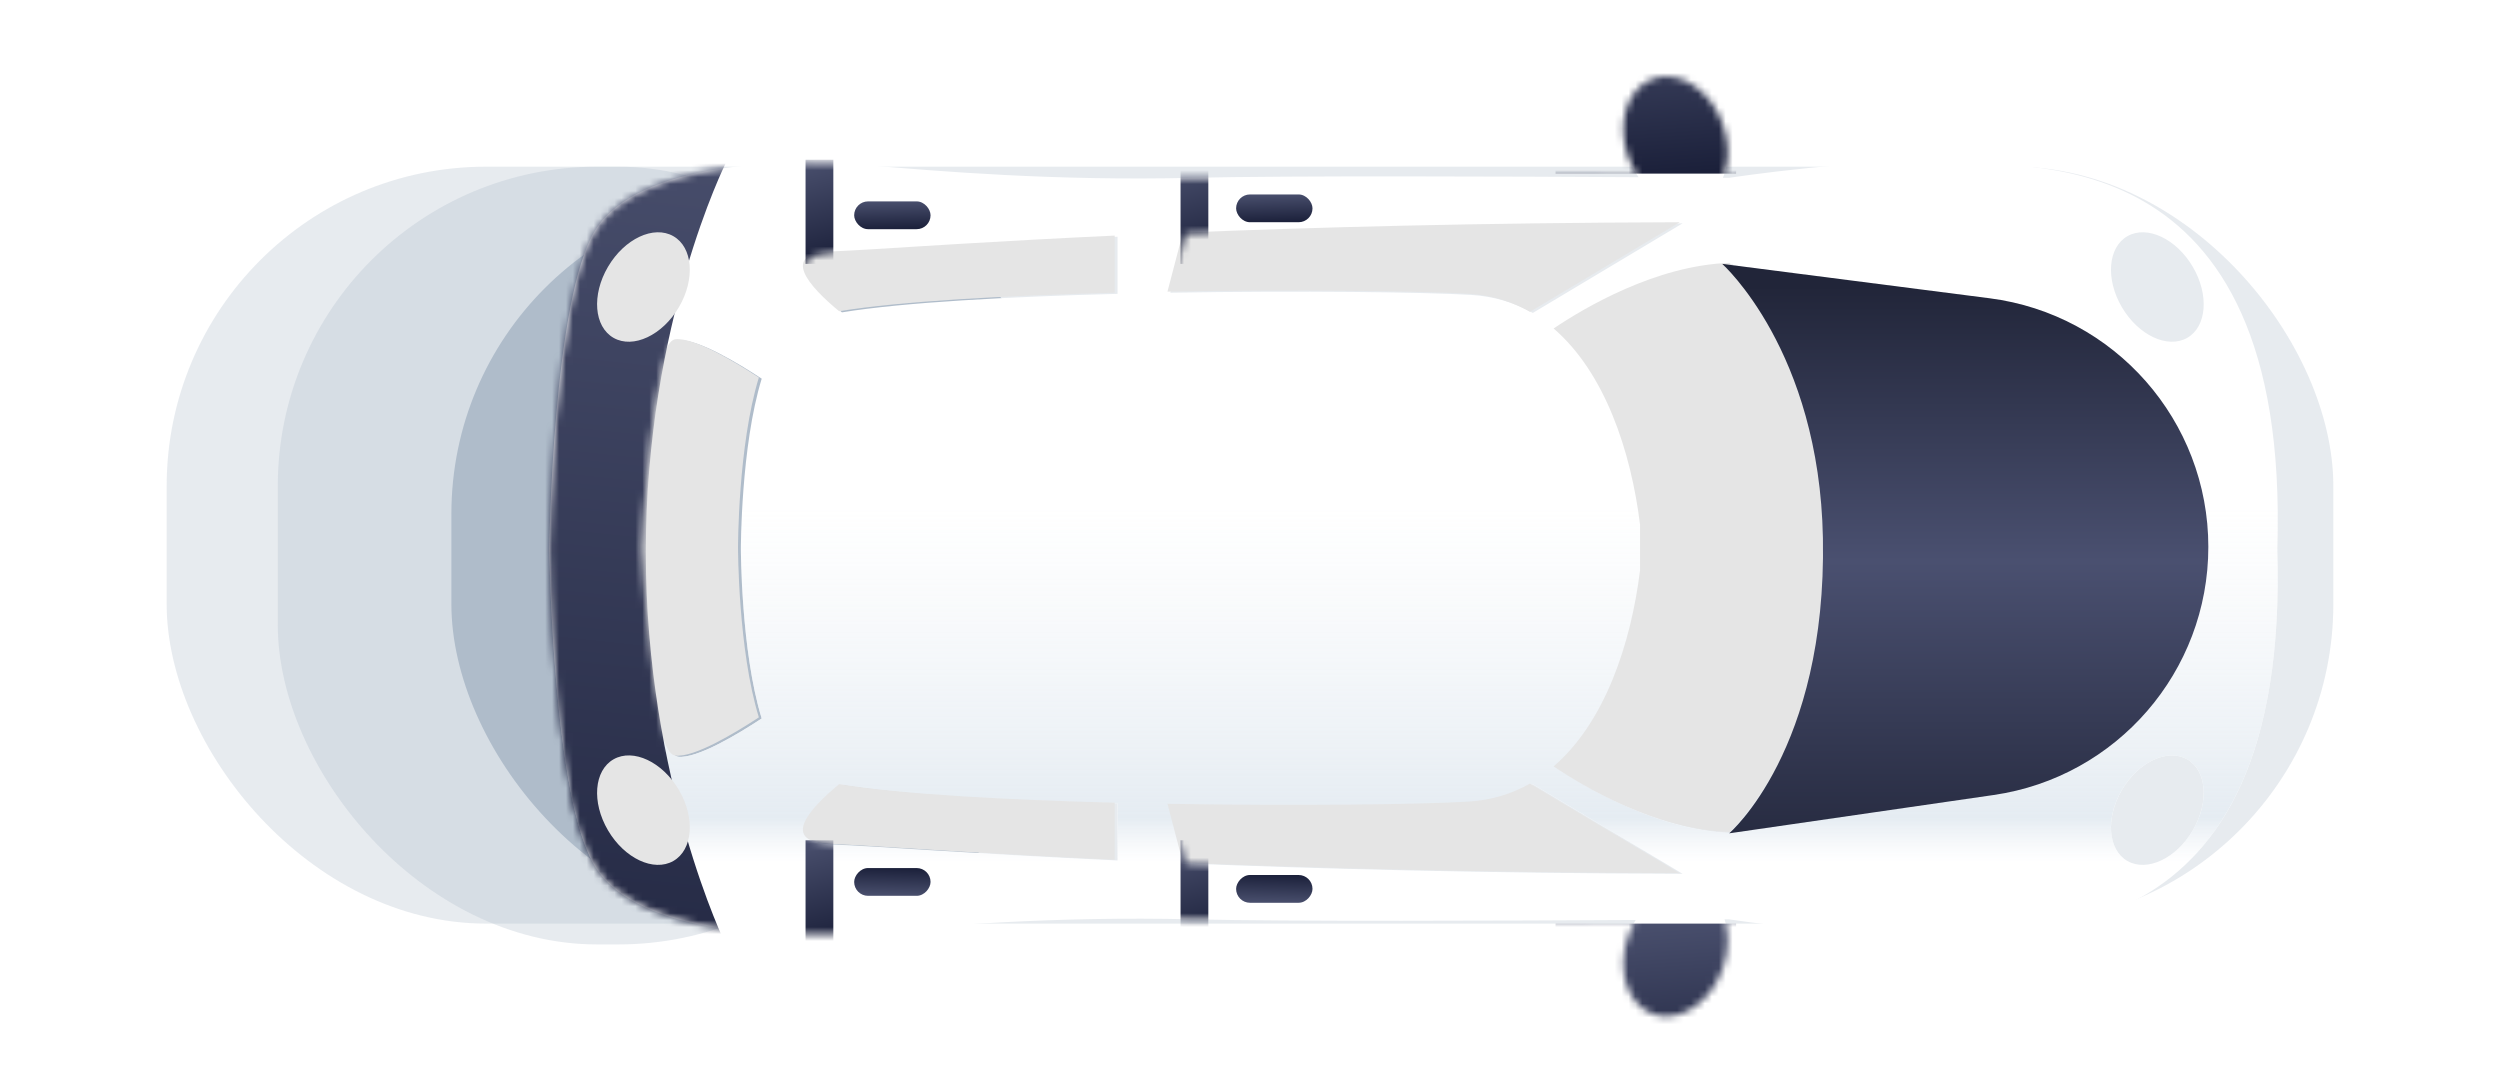 <svg width="360" height="157" viewBox="0 0 360 157" fill="none" xmlns="http://www.w3.org/2000/svg">
<g opacity="0.3" filter="url(#filter0_f_6_994)">
<rect x="24" y="24" width="312" height="109" rx="46" fill="#AFBCCA"/>
</g>
<g opacity="0.3" filter="url(#filter1_f_6_994)">
<rect x="40" y="24" width="95" height="112" rx="46" fill="#AFBCCA"/>
</g>
<g filter="url(#filter2_f_6_994)">
<rect x="65" y="28" width="93" height="105" rx="46" fill="#AFBCCA"/>
</g>
<path d="M248.103 139.409C248.974 136.933 249 134.432 248.339 132.388C248.736 132.385 248.95 132.383 248.95 132.383C248.95 132.383 268.934 135.386 279.877 134.587C290.82 133.788 329.836 138.94 327.933 78.998L327.933 78.994C329.836 19.052 290.82 24.203 279.877 23.404C268.934 22.606 248.95 25.608 248.95 25.608C248.95 25.608 248.649 25.605 248.101 25.601C248.992 23.454 249.066 20.687 248.103 17.948C246.359 12.992 241.892 10.014 238.124 11.299C234.356 12.582 232.715 17.641 234.459 22.598C234.838 23.675 235.351 24.652 235.953 25.519C217.778 25.411 185.448 25.28 171.633 25.608C151.887 26.076 135.234 24.671 124.29 23.735C113.347 22.798 91.936 23.267 85.751 33.101C79.565 42.935 79.09 78.994 79.09 78.994L79.09 78.998C79.09 78.998 79.565 115.056 85.751 124.891C91.936 134.725 113.347 135.193 124.29 134.257C135.234 133.32 151.887 131.915 171.633 132.383C185.345 132.709 217.294 132.582 235.541 132.475C235.118 133.177 234.748 133.938 234.459 134.76C232.715 139.717 234.356 144.776 238.124 146.06C241.892 147.343 246.359 144.366 248.103 139.409ZM315.766 119.565C313.392 123.61 309.181 125.59 306.36 123.987C303.539 122.384 303.175 117.805 305.549 113.759C307.922 109.713 312.133 107.733 314.954 109.336C317.776 110.939 318.139 115.519 315.766 119.565ZM315.766 38.427C318.139 42.473 317.776 47.052 314.954 48.655C312.133 50.259 307.922 48.279 305.549 44.233C303.175 40.187 303.539 35.608 306.36 34.004C309.181 32.401 313.392 34.381 315.766 38.427ZM120.008 36.379C126.132 36.138 139.63 35.083 160.927 34.088L160.927 42.316C145.332 42.713 130.133 43.529 121.242 44.979C116.912 41.394 112.678 36.667 120.008 36.379ZM211.838 42.467C205.062 42.062 187.208 41.833 168.528 42.154L170.751 33.659C189.537 32.895 213.308 32.25 242.289 32.164L220.724 45.065C218.127 43.592 215.178 42.666 211.838 42.467ZM97.646 108.969C93.839 108.5 92.412 78.998 92.412 78.998L92.412 78.994C92.412 78.994 93.839 49.491 97.646 49.023C100.347 48.691 106.398 52.365 109.687 54.528C106.686 64.275 106.686 78.994 106.686 78.994L106.686 78.998C106.686 78.998 106.686 93.717 109.687 103.463C106.398 105.627 100.347 109.301 97.646 108.969ZM236.579 82.276L236.579 75.716C235.27 65.082 231.482 53.784 224.131 47.465C228.492 44.528 238.849 38.367 249.473 38.018C249.473 38.018 264.352 52.088 263.451 78.994L263.451 78.998C264.352 105.903 249.473 119.974 249.473 119.974C238.849 119.624 228.492 113.464 224.131 110.526C231.482 104.207 235.27 92.909 236.579 82.276ZM120.008 121.613C112.678 121.324 116.912 116.597 121.242 113.012C130.133 114.463 145.332 115.278 160.927 115.676L160.927 123.903C139.63 122.908 126.132 121.854 120.008 121.613ZM170.751 124.332L168.528 115.837C187.208 116.158 205.062 115.929 211.838 115.525C215.178 115.326 218.127 114.4 220.724 112.926L242.289 125.827C213.308 125.742 189.537 125.096 170.751 124.332Z" fill="white"/>
<path d="M248.103 139.409C248.974 136.933 249 134.432 248.339 132.388C248.736 132.385 248.95 132.383 248.95 132.383C248.95 132.383 268.934 135.386 279.877 134.587C290.82 133.788 329.836 138.94 327.933 78.998L327.933 78.994C329.836 19.052 290.82 24.203 279.877 23.404C268.934 22.606 248.95 25.608 248.95 25.608C248.95 25.608 248.649 25.605 248.101 25.601C248.992 23.454 249.066 20.687 248.103 17.948C246.359 12.992 241.892 10.014 238.124 11.299C234.356 12.582 232.715 17.641 234.459 22.598C234.838 23.675 235.351 24.652 235.953 25.519C217.778 25.411 185.448 25.28 171.633 25.608C151.887 26.076 135.234 24.671 124.29 23.735C113.347 22.798 91.936 23.267 85.751 33.101C79.565 42.935 79.09 78.994 79.09 78.994L79.09 78.998C79.09 78.998 79.565 115.056 85.751 124.891C91.936 134.725 113.347 135.193 124.29 134.257C135.234 133.32 151.887 131.915 171.633 132.383C185.345 132.709 217.294 132.582 235.541 132.475C235.118 133.177 234.748 133.938 234.459 134.76C232.715 139.717 234.356 144.776 238.124 146.06C241.892 147.343 246.359 144.366 248.103 139.409ZM315.766 119.565C313.392 123.61 309.181 125.59 306.36 123.987C303.539 122.384 303.175 117.805 305.549 113.759C307.922 109.713 312.133 107.733 314.954 109.336C317.776 110.939 318.139 115.519 315.766 119.565ZM315.766 38.427C318.139 42.473 317.776 47.052 314.954 48.655C312.133 50.259 307.922 48.279 305.549 44.233C303.175 40.187 303.539 35.608 306.36 34.004C309.181 32.401 313.392 34.381 315.766 38.427ZM120.008 36.379C126.132 36.138 139.63 35.083 160.927 34.088L160.927 42.316C145.332 42.713 130.133 43.529 121.242 44.979C116.912 41.394 112.678 36.667 120.008 36.379ZM211.838 42.467C205.062 42.062 187.208 41.833 168.528 42.154L170.751 33.659C189.537 32.895 213.308 32.25 242.289 32.164L220.724 45.065C218.127 43.592 215.178 42.666 211.838 42.467ZM97.646 108.969C93.839 108.5 92.412 78.998 92.412 78.998L92.412 78.994C92.412 78.994 93.839 49.491 97.646 49.023C100.347 48.691 106.398 52.365 109.687 54.528C106.686 64.275 106.686 78.994 106.686 78.994L106.686 78.998C106.686 78.998 106.686 93.717 109.687 103.463C106.398 105.627 100.347 109.301 97.646 108.969ZM236.579 82.276L236.579 75.716C235.27 65.082 231.482 53.784 224.131 47.465C228.492 44.528 238.849 38.367 249.473 38.018C249.473 38.018 264.352 52.088 263.451 78.994L263.451 78.998C264.352 105.903 249.473 119.974 249.473 119.974C238.849 119.624 228.492 113.464 224.131 110.526C231.482 104.207 235.27 92.909 236.579 82.276ZM120.008 121.613C112.678 121.324 116.912 116.597 121.242 113.012C130.133 114.463 145.332 115.278 160.927 115.676L160.927 123.903C139.63 122.908 126.132 121.854 120.008 121.613ZM170.751 124.332L168.528 115.837C187.208 116.158 205.062 115.929 211.838 115.525C215.178 115.326 218.127 114.4 220.724 112.926L242.289 125.827C213.308 125.742 189.537 125.096 170.751 124.332Z" fill="url(#paint0_linear_6_994)"/>
<path d="M236.167 82.111V75.551C234.858 64.918 231.07 53.62 223.719 47.301C228.081 44.363 238.437 38.203 249.061 37.853C249.061 37.853 263.941 51.924 263.039 78.829V78.833C263.941 105.739 249.061 119.809 249.061 119.809C238.437 119.46 228.08 113.3 223.719 110.362C231.07 104.043 234.858 92.745 236.167 82.111Z" fill="#E5E5E5"/>
<path d="M211.425 42.303C204.649 41.898 186.796 41.669 168.116 41.99L170.339 33.495C189.125 32.731 212.896 32.086 241.876 32L220.312 44.901C217.715 43.427 214.766 42.502 211.425 42.303Z" fill="#E5E5E5"/>
<path d="M119.596 36.215C121.097 36.156 123.04 36.048 125.432 35.904C126.41 35.845 127.462 35.78 128.589 35.71L132.471 35.469C133.541 35.403 134.662 35.334 135.835 35.262C136.446 35.225 137.07 35.187 137.709 35.149C138.083 35.126 138.462 35.103 138.847 35.081C144.863 34.722 152.077 34.318 160.515 33.924V42.152C144.92 42.549 129.72 43.365 120.829 44.815C116.5 41.23 112.265 36.503 119.596 36.215Z" fill="#E5E5E5"/>
<path d="M211.425 115.434C204.649 115.838 186.796 116.068 168.116 115.747L170.339 124.242C189.125 125.005 212.896 125.651 241.876 125.737L220.312 112.836C217.715 114.31 214.766 115.235 211.425 115.434Z" fill="#E5E5E5"/>
<path d="M119.596 121.522C121.097 121.581 123.04 121.689 125.432 121.833C126.41 121.892 127.462 121.957 128.589 122.027L132.471 122.268C133.541 122.334 134.662 122.403 135.835 122.475C136.446 122.512 137.07 122.55 137.709 122.588C138.083 122.611 138.462 122.633 138.847 122.656C144.863 123.015 152.077 123.419 160.515 123.812V115.585C144.92 115.188 129.72 114.372 120.829 112.921C116.5 116.507 112.265 121.233 119.596 121.522Z" fill="#E5E5E5"/>
<path d="M92 78.834C92 78.834 93.427 108.337 97.233 108.805C99.935 109.137 105.986 105.463 109.275 103.299C106.274 93.553 106.274 78.834 106.274 78.834V78.83C106.274 78.83 106.274 64.111 109.275 54.364C105.986 52.201 99.935 48.526 97.233 48.859C93.427 49.327 92 78.83 92 78.83V78.834Z" fill="#E5E5E5"/>
<mask id="mask0_6_994" style="mask-type:alpha" maskUnits="userSpaceOnUse" x="79" y="11" width="249" height="136">
<path d="M248.103 139.409C248.974 136.933 249 134.432 248.338 132.388C248.736 132.385 248.95 132.383 248.95 132.383C248.95 132.383 268.933 135.386 279.877 134.587C290.82 133.788 329.836 138.94 327.933 78.998L327.933 78.994C329.836 19.052 290.82 24.203 279.877 23.404C268.933 22.606 248.95 25.608 248.95 25.608C248.95 25.608 248.649 25.605 248.101 25.601C248.992 23.454 249.066 20.687 248.103 17.948C246.359 12.992 241.892 10.014 238.124 11.299C234.356 12.582 232.715 17.641 234.459 22.598C234.838 23.675 235.351 24.652 235.953 25.519C217.778 25.411 185.448 25.28 171.632 25.608C151.887 26.076 135.234 24.671 124.29 23.735C113.347 22.798 91.936 23.267 85.751 33.101C79.565 42.935 79.089 78.994 79.089 78.994L79.089 78.998C79.089 78.998 79.565 115.056 85.751 124.891C91.936 134.725 113.347 135.193 124.29 134.257C135.234 133.32 151.887 131.915 171.632 132.383C185.345 132.709 217.293 132.582 235.541 132.475C235.117 133.177 234.748 133.938 234.459 134.76C232.715 139.717 234.356 144.776 238.124 146.06C241.892 147.343 246.359 144.366 248.103 139.409ZM315.766 119.565C313.392 123.61 309.181 125.59 306.36 123.987C303.539 122.384 303.175 117.805 305.549 113.759C307.922 109.713 312.133 107.733 314.954 109.336C317.776 110.939 318.139 115.519 315.766 119.565ZM315.766 38.427C318.139 42.473 317.776 47.052 314.954 48.655C312.133 50.259 307.922 48.279 305.549 44.233C303.175 40.187 303.539 35.608 306.36 34.004C309.181 32.401 313.392 34.381 315.766 38.427ZM120.008 36.379C126.132 36.138 139.629 35.083 160.927 34.088L160.927 42.316C145.332 42.713 130.133 43.529 121.242 44.979C116.912 41.394 112.678 36.667 120.008 36.379ZM211.838 42.467C205.061 42.062 187.208 41.833 168.528 42.154L170.751 33.659C189.537 32.895 213.308 32.25 242.289 32.164L220.724 45.065C218.127 43.592 215.178 42.666 211.838 42.467ZM97.645 108.969C93.839 108.5 92.412 78.998 92.412 78.998L92.412 78.994C92.412 78.994 93.839 49.491 97.645 49.023C100.346 48.691 106.398 52.365 109.687 54.528C106.686 64.275 106.686 78.994 106.686 78.994L106.686 78.998C106.686 78.998 106.686 93.717 109.687 103.463C106.398 105.627 100.346 109.301 97.645 108.969ZM236.579 82.276L236.579 75.716C235.27 65.082 231.482 53.784 224.131 47.465C228.492 44.528 238.849 38.367 249.473 38.018C249.473 38.018 264.352 52.088 263.45 78.994L263.45 78.998C264.352 105.903 249.473 119.974 249.473 119.974C238.849 119.624 228.492 113.464 224.131 110.526C231.482 104.207 235.269 92.909 236.579 82.276ZM120.008 121.613C112.678 121.324 116.912 116.597 121.242 113.012C130.133 114.463 145.332 115.278 160.927 115.676L160.927 123.903C139.629 122.908 126.132 121.854 120.008 121.613ZM170.751 124.332L168.528 115.837C187.208 116.158 205.061 115.929 211.837 115.525C215.178 115.326 218.127 114.4 220.724 112.926L242.289 125.827C213.308 125.742 189.537 125.096 170.751 124.332Z" fill="white"/>
<path d="M248.103 139.409C248.974 136.933 249 134.432 248.338 132.388C248.736 132.385 248.95 132.383 248.95 132.383C248.95 132.383 268.933 135.386 279.877 134.587C290.82 133.788 329.836 138.94 327.933 78.998L327.933 78.994C329.836 19.052 290.82 24.203 279.877 23.404C268.933 22.606 248.95 25.608 248.95 25.608C248.95 25.608 248.649 25.605 248.101 25.601C248.992 23.454 249.066 20.687 248.103 17.948C246.359 12.992 241.892 10.014 238.124 11.299C234.356 12.582 232.715 17.641 234.459 22.598C234.838 23.675 235.351 24.652 235.953 25.519C217.778 25.411 185.448 25.28 171.632 25.608C151.887 26.076 135.234 24.671 124.29 23.735C113.347 22.798 91.936 23.267 85.751 33.101C79.565 42.935 79.089 78.994 79.089 78.994L79.089 78.998C79.089 78.998 79.565 115.056 85.751 124.891C91.936 134.725 113.347 135.193 124.29 134.257C135.234 133.32 151.887 131.915 171.632 132.383C185.345 132.709 217.293 132.582 235.541 132.475C235.117 133.177 234.748 133.938 234.459 134.76C232.715 139.717 234.356 144.776 238.124 146.06C241.892 147.343 246.359 144.366 248.103 139.409ZM315.766 119.565C313.392 123.61 309.181 125.59 306.36 123.987C303.539 122.384 303.175 117.805 305.549 113.759C307.922 109.713 312.133 107.733 314.954 109.336C317.776 110.939 318.139 115.519 315.766 119.565ZM315.766 38.427C318.139 42.473 317.776 47.052 314.954 48.655C312.133 50.259 307.922 48.279 305.549 44.233C303.175 40.187 303.539 35.608 306.36 34.004C309.181 32.401 313.392 34.381 315.766 38.427ZM120.008 36.379C126.132 36.138 139.629 35.083 160.927 34.088L160.927 42.316C145.332 42.713 130.133 43.529 121.242 44.979C116.912 41.394 112.678 36.667 120.008 36.379ZM211.838 42.467C205.061 42.062 187.208 41.833 168.528 42.154L170.751 33.659C189.537 32.895 213.308 32.25 242.289 32.164L220.724 45.065C218.127 43.592 215.178 42.666 211.838 42.467ZM97.645 108.969C93.839 108.5 92.412 78.998 92.412 78.998L92.412 78.994C92.412 78.994 93.839 49.491 97.645 49.023C100.346 48.691 106.398 52.365 109.687 54.528C106.686 64.275 106.686 78.994 106.686 78.994L106.686 78.998C106.686 78.998 106.686 93.717 109.687 103.463C106.398 105.627 100.346 109.301 97.645 108.969ZM236.579 82.276L236.579 75.716C235.27 65.082 231.482 53.784 224.131 47.465C228.492 44.528 238.849 38.367 249.473 38.018C249.473 38.018 264.352 52.088 263.45 78.994L263.45 78.998C264.352 105.903 249.473 119.974 249.473 119.974C238.849 119.624 228.492 113.464 224.131 110.526C231.482 104.207 235.269 92.909 236.579 82.276ZM120.008 121.613C112.678 121.324 116.912 116.597 121.242 113.012C130.133 114.463 145.332 115.278 160.927 115.676L160.927 123.903C139.629 122.908 126.132 121.854 120.008 121.613ZM170.751 124.332L168.528 115.837C187.208 116.158 205.061 115.929 211.837 115.525C215.178 115.326 218.127 114.4 220.724 112.926L242.289 125.827C213.308 125.742 189.537 125.096 170.751 124.332Z" fill="url(#paint1_linear_6_994)"/>
</mask>
<g mask="url(#mask0_6_994)">
<path d="M30 166.5L104.5 136C104.5 136 93 112.5 93 79.5C93 46.5 104.5 23.5 104.5 23.5L30 10L2 31V107L30 166.5Z" fill="url(#paint2_linear_6_994)"/>
<rect x="224" y="-1" width="26" height="26" fill="url(#paint3_linear_6_994)"/>
<rect x="123" y="29" width="11" height="4" rx="2" fill="url(#paint4_linear_6_994)"/>
<rect x="178" y="28" width="11" height="4" rx="2" fill="url(#paint5_linear_6_994)"/>
<rect width="11" height="4" rx="2" transform="matrix(1 0 0 -1 123 129)" fill="url(#paint6_linear_6_994)"/>
<rect width="11" height="4" rx="2" transform="matrix(1 0 0 -1 178 130)" fill="url(#paint7_linear_6_994)"/>
<rect x="116" y="23" width="4" height="15" fill="url(#paint8_linear_6_994)"/>
<rect x="116" y="121" width="4" height="15" fill="url(#paint9_linear_6_994)"/>
<rect x="170" y="23" width="4" height="15" fill="url(#paint10_linear_6_994)"/>
<rect x="170" y="121" width="4" height="15" fill="url(#paint11_linear_6_994)"/>
<rect x="224" y="133" width="26" height="26" fill="url(#paint12_linear_6_994)"/>
</g>
<path d="M248 38L286.504 42.95C304.513 45.266 318 60.598 318 78.755V78.755C318 96.692 304.83 111.909 287.078 114.481L249 120C249 120 263.065 107.995 262.5 77.5C262 50.5 248 38 248 38Z" fill="url(#paint13_linear_6_994)"/>
<path d="M87.548 38.426C89.921 34.381 94.132 32.401 96.953 34.004C99.775 35.607 100.138 40.186 97.764 44.232C95.391 48.278 91.18 50.258 88.359 48.655C85.538 47.052 85.174 42.472 87.548 38.426ZM87.548 119.564C85.174 115.518 85.538 110.939 88.359 109.336C91.18 107.732 95.391 109.713 97.764 113.758C100.138 117.804 99.775 122.384 96.953 123.987C94.132 125.59 89.921 123.61 87.548 119.564Z" fill="#E5E5E5"/>
<defs>
<filter id="filter0_f_6_994" x="0" y="0" width="360" height="157" filterUnits="userSpaceOnUse" color-interpolation-filters="sRGB">
<feFlood flood-opacity="0" result="BackgroundImageFix"/>
<feBlend mode="normal" in="SourceGraphic" in2="BackgroundImageFix" result="shape"/>
<feGaussianBlur stdDeviation="12" result="effect1_foregroundBlur_6_994"/>
</filter>
<filter id="filter1_f_6_994" x="21" y="5" width="133" height="150" filterUnits="userSpaceOnUse" color-interpolation-filters="sRGB">
<feFlood flood-opacity="0" result="BackgroundImageFix"/>
<feBlend mode="normal" in="SourceGraphic" in2="BackgroundImageFix" result="shape"/>
<feGaussianBlur stdDeviation="9.5" result="effect1_foregroundBlur_6_994"/>
</filter>
<filter id="filter2_f_6_994" x="46" y="9" width="131" height="143" filterUnits="userSpaceOnUse" color-interpolation-filters="sRGB">
<feFlood flood-opacity="0" result="BackgroundImageFix"/>
<feBlend mode="normal" in="SourceGraphic" in2="BackgroundImageFix" result="shape"/>
<feGaussianBlur stdDeviation="9.5" result="effect1_foregroundBlur_6_994"/>
</filter>
<linearGradient id="paint0_linear_6_994" x1="328" y1="132.5" x2="328" y2="72.5" gradientUnits="userSpaceOnUse">
<stop offset="0.139" stop-color="#EFF3F7" stop-opacity="0"/>
<stop offset="0.245" stop-color="#E5ECF2"/>
<stop offset="1" stop-color="#EFF3F7" stop-opacity="0"/>
</linearGradient>
<linearGradient id="paint1_linear_6_994" x1="328" y1="132.5" x2="328" y2="72.5" gradientUnits="userSpaceOnUse">
<stop offset="0.139" stop-color="#EFF3F7" stop-opacity="0"/>
<stop offset="0.245" stop-color="#E5ECF2"/>
<stop offset="1" stop-color="#EFF3F7" stop-opacity="0"/>
</linearGradient>
<linearGradient id="paint2_linear_6_994" x1="57.89" y1="168.457" x2="74.613" y2="11.839" gradientUnits="userSpaceOnUse">
<stop stop-color="#1B203A"/>
<stop offset="1" stop-color="#494F6D"/>
</linearGradient>
<linearGradient id="paint3_linear_6_994" x1="235.823" y1="25.325" x2="233.992" y2="-0.863" gradientUnits="userSpaceOnUse">
<stop stop-color="#1B203A"/>
<stop offset="1" stop-color="#494F6D"/>
</linearGradient>
<linearGradient id="paint4_linear_6_994" x1="128.002" y1="33.05" x2="127.899" y2="29.004" gradientUnits="userSpaceOnUse">
<stop stop-color="#1B203A"/>
<stop offset="1" stop-color="#494F6D"/>
</linearGradient>
<linearGradient id="paint5_linear_6_994" x1="183.002" y1="32.05" x2="182.899" y2="28.004" gradientUnits="userSpaceOnUse">
<stop stop-color="#1B203A"/>
<stop offset="1" stop-color="#494F6D"/>
</linearGradient>
<linearGradient id="paint6_linear_6_994" x1="5.002" y1="4.05" x2="4.899" y2="0.004" gradientUnits="userSpaceOnUse">
<stop stop-color="#1B203A"/>
<stop offset="1" stop-color="#494F6D"/>
</linearGradient>
<linearGradient id="paint7_linear_6_994" x1="5.002" y1="4.05" x2="4.899" y2="0.004" gradientUnits="userSpaceOnUse">
<stop stop-color="#1B203A"/>
<stop offset="1" stop-color="#494F6D"/>
</linearGradient>
<linearGradient id="paint8_linear_6_994" x1="117.819" y1="38.188" x2="114.094" y2="23.982" gradientUnits="userSpaceOnUse">
<stop stop-color="#1B203A"/>
<stop offset="1" stop-color="#494F6D"/>
</linearGradient>
<linearGradient id="paint9_linear_6_994" x1="117.819" y1="136.188" x2="114.094" y2="121.982" gradientUnits="userSpaceOnUse">
<stop stop-color="#1B203A"/>
<stop offset="1" stop-color="#494F6D"/>
</linearGradient>
<linearGradient id="paint10_linear_6_994" x1="171.819" y1="38.188" x2="168.094" y2="23.982" gradientUnits="userSpaceOnUse">
<stop stop-color="#1B203A"/>
<stop offset="1" stop-color="#494F6D"/>
</linearGradient>
<linearGradient id="paint11_linear_6_994" x1="171.819" y1="136.188" x2="168.094" y2="121.982" gradientUnits="userSpaceOnUse">
<stop stop-color="#1B203A"/>
<stop offset="1" stop-color="#494F6D"/>
</linearGradient>
<linearGradient id="paint12_linear_6_994" x1="235.823" y1="159.325" x2="233.992" y2="133.137" gradientUnits="userSpaceOnUse">
<stop stop-color="#1B203A"/>
<stop offset="1" stop-color="#494F6D"/>
</linearGradient>
<linearGradient id="paint13_linear_6_994" x1="283" y1="127" x2="283" y2="38" gradientUnits="userSpaceOnUse">
<stop stop-color="#212539"/>
<stop offset="0.519" stop-color="#4A5070"/>
<stop offset="0.964" stop-color="#212539"/>
</linearGradient>
</defs>
</svg>
